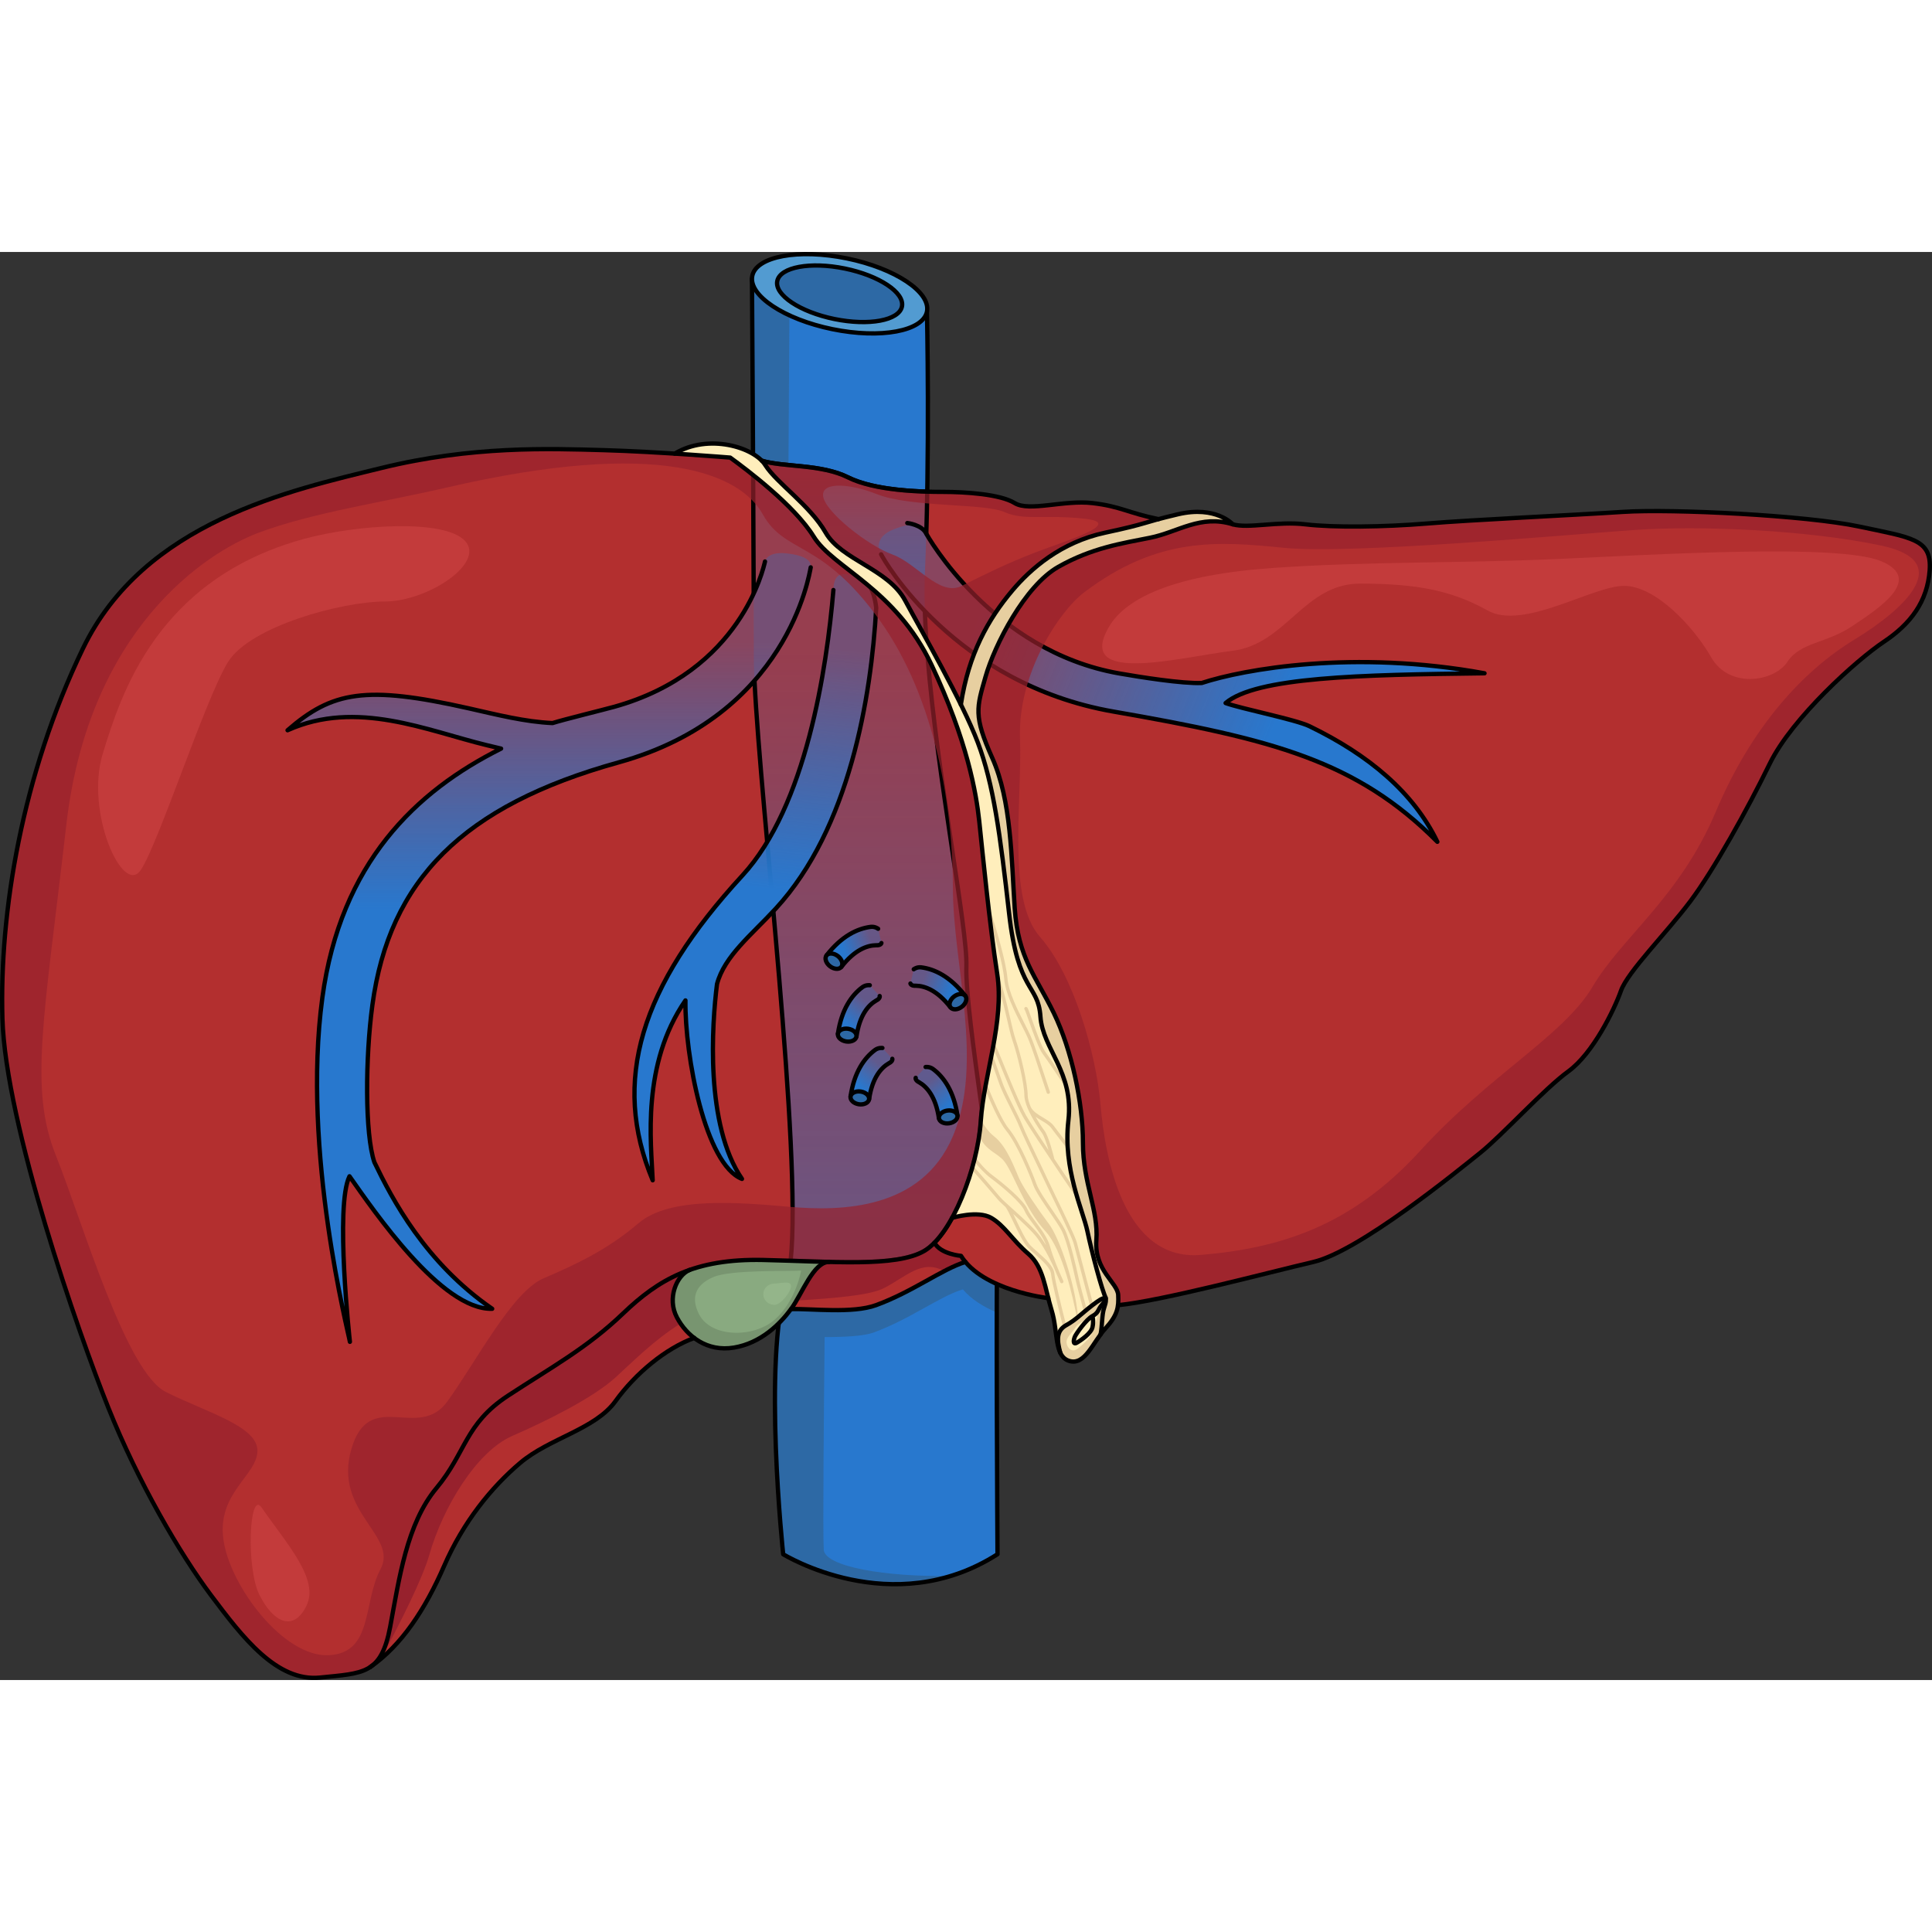 <?xml version="1.0" encoding="utf-8"?>
<!-- Created by: Science Figures, www.sciencefigures.org, Generator: Science Figures Editor -->
<svg version="1.1" id="Camada_1" xmlns="http://www.w3.org/2000/svg" xmlns:xlink="http://www.w3.org/1999/xlink" 
	 width="800px" height="800px" viewBox="0 0 448.845 331.768" enable-background="new 0 0 448.845 331.768"
	 xml:space="preserve">
<rect x="0" y="0" width="448.845" height="331.768" fill="#333333" stroke="none"/>
<g>
	<path fill="#2878CE" d="M174.699,6.252c0,0,0.427,63.007,0.427,87.5c0,24.493,13.25,127.684,7.629,145.753
		c-5.621,18.068-0.803,63.039-0.803,63.039s25.296,15.66,49.789,0c0,0-0.401-66.251,0-73.077c0.402-6.826-7.629-52.6-7.227-63.441
		c0.402-10.841-10.841-63.842-9.636-91.547c1.205-27.705,0.472-60.609,0.472-60.609L174.699,6.252z"/>
	<path fill="#2D69A5" d="M174.98,53.245l8.172,0.689l0.279-46.046l-8.732-1.636C174.699,6.252,174.856,29.502,174.98,53.245z"/>
	<path fill="#2D69A5" d="M231.357,231.989h-47.472c-0.18,2.627-0.46,4.813-0.856,6.485c-0.087,0.366-0.177,0.716-0.275,1.031
		c-0.157,0.505-0.303,1.038-0.444,1.584c-0.044,0.17-0.086,0.344-0.128,0.518c-0.098,0.401-0.192,0.812-0.282,1.232
		c-0.04,0.188-0.082,0.374-0.121,0.566c-0.115,0.569-0.225,1.15-0.327,1.749c-0.03,0.176-0.056,0.359-0.085,0.537
		c-0.072,0.445-0.142,0.897-0.207,1.357c-0.04,0.284-0.079,0.572-0.117,0.861c-0.049,0.377-0.096,0.759-0.141,1.145
		c-0.036,0.304-0.072,0.604-0.105,0.913c-0.064,0.599-0.125,1.207-0.18,1.824c-1.869,20.836,1.335,50.753,1.335,50.753
		s18.372,11.358,38.96,5.029c-15.071,0.288-29.307-2.127-29.54-6.101c-0.23-3.904,0.041-33.48,0.206-49.384
		c4.725,0.004,9.107-0.226,11.343-1.042c8.576-3.139,15.292-8.368,20.769-10.042c1.99,2.372,4.909,4.11,7.876,5.369
		c0.009-5.995,0.037-11.031,0.092-14.133C231.56,232.152,231.456,232.075,231.357,231.989z"/>
	<path fill="none" stroke="#000000" stroke-linecap="round" stroke-linejoin="round" stroke-miterlimit="10" d="M174.699,6.252
		c0,0,0.427,63.007,0.427,87.5c0,24.493,13.25,127.684,7.629,145.753c-5.621,18.068-0.803,63.039-0.803,63.039
		s25.296,15.66,49.789,0c0,0-0.401-66.251,0-73.077c0.402-6.826-7.629-52.6-7.227-63.441c0.402-10.841-10.841-63.842-9.636-91.547
		c1.205-27.705,0.472-60.609,0.472-60.609L174.699,6.252z"/>
	<path fill="#529BD1" d="M215.348,13.869c-0.93,4.539-10.768,6.357-21.974,4.061c-11.206-2.296-19.536-7.837-18.606-12.376
		c0.93-4.539,10.768-6.357,21.973-4.061C207.948,3.79,216.278,9.33,215.348,13.869z"/>
	<path fill="none" stroke="#000000" stroke-linecap="round" stroke-linejoin="round" stroke-miterlimit="10" d="M215.348,13.869
		c-0.93,4.539-10.768,6.357-21.974,4.061c-11.206-2.296-19.536-7.837-18.606-12.376c0.93-4.539,10.768-6.357,21.973-4.061
		C207.948,3.79,216.278,9.33,215.348,13.869z"/>
	<path fill="#2D69A5" stroke="#000000" stroke-linecap="round" stroke-linejoin="round" stroke-miterlimit="10" d="M209.541,12.679
		c-0.664,3.24-7.686,4.538-15.684,2.899c-7.998-1.639-13.944-5.594-13.28-8.833c0.664-3.24,7.686-4.538,15.684-2.899
		C204.259,5.485,210.205,9.44,209.541,12.679z"/>
	<g>
		<g>
			<path fill="#E7CFA0" d="M256.525,245.275c-0.571,1.652-0.414,4.055-0.842,6.207c-1.038,1.423-1.985,3.024-3.003,4.251
				l-0.012,0.01c-1.184,1.456-2.494,2.4-4.199,1.913c-1.04-0.301-1.695-0.978-2.14-1.913c0-0.01,0-0.01,0-0.021
				c-0.782-2.869-0.968-5.083,1.361-6.382c2.339-1.3,3.39-2.568,6.111-4.657c1.331-1.018,2.257-1.621,2.735-1.621
				C257.046,243.061,257.056,243.726,256.525,245.275z"/>
			<path fill="#B32F2F" d="M243.545,243.061h-0.011c0,0-13.502-1.568-19.251-8.421c-0.373-0.447-0.717-0.913-1.018-1.413
				c0,0-4.782-0.406-6.164-3.046v-0.01c1.444-1.475,2.838-3.462,4.096-5.769c0,0,5.965-1.819,9.085,0
				c3.118,1.808,4.937,5.186,8.574,8.306C241.807,235.243,242.534,239.028,243.545,243.061z"/>
			<path fill="#B32F2F" d="M223.264,233.227c0.301,0.5,0.645,0.966,1.018,1.413c-5.477,1.674-12.193,6.902-20.769,10.042
				c-5.497,2.006-15.072,0.76-19.749,0.916c2.589-3.524,5.209-10.945,8.794-10.957c0.012,0,0.031,0,0.053,0
				c9.616,0.229,17.692,0,22.077-2.537c0.822-0.466,1.623-1.121,2.412-1.922C218.482,232.821,223.264,233.227,223.264,233.227z"/>
			<path fill="#B32F2F" d="M157.258,247.52c0.966,1.81,2.317,3.493,4.012,4.772c-6.632,2.453-13.628,8.222-18.305,14.718
				c-4.679,6.496-15.333,8.576-22.089,14.292c-6.757,5.717-13.253,13.772-17.671,23.907c-4.335,9.948-9.676,18.149-16.798,23.263
				c2.018-1.559,3.326-4.208,4.231-9.054c2.078-11.089,3.816-23.906,10.747-32.222c6.924-8.316,6.58-14.907,16.631-21.487
				c10.042-6.58,18.357-11.091,26.673-19.053c4.719-4.531,9.439-8.045,15.562-10.176
				C157.165,237.718,154.918,243.102,157.258,247.52z"/>
			<path fill="#B32F2F" d="M269.135,62.07c-3.888,1.051-4.292,1.415-12.349,3.139c-10.396,2.225-17.399,8.473-21.568,13.398
				c-5.717,6.757-10.207,14.854-11.995,26.517c-1.924-3.909-4.138-8.076-6.247-11.964c-2.64-4.844-5.114-9.262-6.706-12.214
				c-3.897-7.276-14.812-9.385-18.45-15.738c-3.637-6.35-11.433-11.548-14.032-15.706c-0.218-0.343-0.488-0.675-0.799-1.009
				c4.968,1.528,13.793,0.748,20.029,3.868c6.238,3.118,16.892,3.377,22.089,3.377c5.198,0,13.253,0.52,16.631,2.6
				c3.378,2.078,11.445-0.78,18.065,0C260.425,59.118,262.024,60.615,269.135,62.07z"/>
			<linearGradient id="SVGID_1_" gradientUnits="userSpaceOnUse" x1="196.204" y1="51.356" x2="196.204" y2="102.771">
				<stop  offset="0.001" style="stop-color:#2878CE;stop-opacity:0.2"/>
				<stop  offset="1" style="stop-color:#2878CE;stop-opacity:0.6"/>
			</linearGradient>
			<path fill="url(#SVGID_1_)" d="M210.269,80.947c1.226,2.272,2.976,5.417,4.92,8.953c-0.368-5.621-0.511-10.867-0.313-15.421
				c0.267-6.147,0.439-12.549,0.544-18.792c-5.589-0.165-13.41-0.828-18.404-3.324c-6.236-3.12-15.06-2.341-20.029-3.868
				c0.311,0.334,0.581,0.666,0.799,1.009c2.599,4.157,10.395,9.355,14.032,15.705C195.458,71.561,206.372,73.67,210.269,80.947z"/>
			<path fill="none" stroke="#000000" stroke-linecap="round" stroke-linejoin="round" stroke-miterlimit="10" d="M215.201,65.43
				c0.094-3.252,0.166-6.519,0.22-9.743c-5.589-0.165-13.41-0.828-18.404-3.324c-6.236-3.12-15.06-2.341-20.029-3.868
				c0.311,0.334,0.581,0.666,0.799,1.009c2.599,4.157,10.395,9.355,14.032,15.705c3.639,6.352,14.553,8.461,18.45,15.738
				c1.226,2.272,2.976,5.417,4.92,8.953c-0.14-2.132-0.247-4.211-0.315-6.218"/>
			<g>
				<path fill="#B32F2F" d="M259.738,244.672c0.082-0.739,0.082-1.497,0.041-2.35c-0.134-2.857-5.592-5.717-5.071-12.734
					c0.519-7.015-3.12-13.253-3.12-22.608c0-9.355-2.599-21.568-6.757-30.144c-3.699-7.639-7.412-11.776-8.72-20.861
					c-0.167-1.102-0.292-2.288-0.375-3.566c-0.779-11.695-0.779-24.947-5.198-34.822c-4.416-9.875-3.637-11.694-1.559-18.971
					c2.08-7.276,9.095-21.049,16.891-25.466c7.796-4.418,14.812-5.458,21.31-6.757c6.496-1.299,11.694-5.458,19.23-3.118
					c3.637,1.038,10.393-0.78,16.891,0c6.496,0.78,18.19,0.634,28.325-0.198c10.135-0.842,34.041-1.953,45.477-2.703
					c11.433-0.738,42.618,0.812,54.83,3.41c12.215,2.609,16.892,2.868,16.373,10.145c-0.519,7.275-4.418,12.473-10.654,16.631
					c-6.238,4.158-21.31,17.671-26.507,28.325c-5.198,10.656-12.992,24.688-18.45,31.964c-5.456,7.278-14.553,16.372-16.112,20.79
					c-1.559,4.417-6.496,14.552-12.213,18.71c-5.717,4.158-15.333,14.812-20.53,18.971c-5.196,4.158-28.064,22.836-38.72,25.32
					c-10.654,2.484-35.07,9.013-45.341,10.042L259.738,244.672z"/>
			</g>
			<g>
				
					<linearGradient id="SVGID_00000147177705219928365950000006544996140688846225_" gradientUnits="userSpaceOnUse" x1="286.71" y1="-399.091" x2="358.361" y2="-370.118" gradientTransform="matrix(0.956 -0.014 0.014 0.925 -38.263 450.034)">
					<stop  offset="0" style="stop-color:#2878CE;stop-opacity:0.3"/>
					<stop  offset="0.999" style="stop-color:#2878CE"/>
				</linearGradient>
				<path fill="url(#SVGID_00000147177705219928365950000006544996140688846225_)" d="M204.697,70.236
					c0.633,1.362,17.078,30.114,54.02,36.545c36.918,6.425,56.402,11.377,75.21,30.249l0,0
					c-5.535-11.458-15.905-20.161-29.72-26.858c-3.199-1.551-15.735-4.027-19.475-5.376c7.09-6.034,31.138-6.577,60.155-6.916l0,0
					c-29.577-5.572-55.923-0.953-65.695,2.252c-4.597,0.189-14.371-1.382-19.088-2.203C230.39,92.755,215.318,65.7,215.19,65.43
					c-2.026-3.296-5.778-1.649-7.574-0.986C205.82,65.107,202.955,66.945,204.697,70.236z"/>
				<path fill="none" stroke="#000000" stroke-linecap="round" stroke-linejoin="round" stroke-miterlimit="10" d="M204.697,70.236
					c0.633,1.362,17.078,30.114,54.02,36.545c36.918,6.425,56.402,11.377,75.21,30.249l0,0
					c-5.535-11.458-15.905-20.161-29.72-26.858c-3.199-1.551-15.735-4.027-19.475-5.376c7.09-6.034,31.138-6.577,60.155-6.916l0,0
					c-30.434-5.56-55.923-0.953-65.695,2.252c-4.597,0.189-14.371-1.382-19.088-2.203C230.39,92.755,215.318,65.7,215.19,65.43
					c-1.048-2.103-4.404-2.456-4.404-2.456"/>
			</g>
			<path fill="#B32F2F" d="M231.663,167.658c1.736,11.082-3.118,23.555-3.816,34.302c-0.445,6.955-3.065,15.935-6.652,22.443
				c-1.258,2.307-2.651,4.294-4.096,5.769v0.01c-0.789,0.801-1.59,1.456-2.412,1.922c-4.385,2.537-12.462,2.766-22.077,2.537
				c-0.021,0-0.041,0-0.053,0c-4.813-0.113-9.989-0.342-15.29-0.457c-6.893-0.156-12.359,0.665-17.016,2.298
				c-6.123,2.13-10.842,5.645-15.562,10.176c-8.315,7.962-16.631,12.473-26.673,19.053c-10.051,6.58-9.707,13.171-16.631,21.487
				c-6.932,8.315-8.669,21.133-10.747,32.222c-0.906,4.846-2.214,7.495-4.231,9.054c-0.123,0.095-0.261,0.188-0.395,0.282
				c-2.587,1.724-6.278,1.882-11.653,2.441c-10.051,1.04-18.023-9.355-25.3-19.053c-7.276-9.707-16.973-26.34-23.907-43.657
				c-6.924-17.327-23.909-65.84-24.594-90.432c-0.696-24.604,4.502-56.484,18.711-85.933c14.199-29.448,48.159-36.724,69.29-41.922
				c21.143-5.197,39.158-4.511,51.631-4.158c5.26,0.146,11.321,0.478,16.569,0.812h0.01c7.204,0.458,12.87,0.915,12.87,0.915
				c3.814,2.776,14.905,11.091,19.407,18.367c4.335,6.996,17.96,11.756,26.393,27.848c0.331,0.635,0.665,1.278,0.976,1.954
				c8.315,17.671,10.395,29.79,11.091,36.382C228.201,138.897,229.927,156.568,231.663,167.658z"/>
			
				<linearGradient id="SVGID_00000108999027686543537710000012732245371775776184_" gradientUnits="userSpaceOnUse" x1="201.545" y1="92.557" x2="201.545" y2="268.178">
				<stop  offset="0.001" style="stop-color:#2878CE;stop-opacity:0.2"/>
				<stop  offset="1" style="stop-color:#2878CE;stop-opacity:0.6"/>
			</linearGradient>
			<path fill="url(#SVGID_00000108999027686543537710000012732245371775776184_)" d="M224.513,166.026
				c0.319-8.621-6.72-43.896-9.012-71.918c-0.021-0.041-0.042-0.085-0.063-0.126c-8.432-16.092-22.058-20.852-26.393-27.848
				c-3.085-4.985-9.261-10.457-14.072-14.302c0.083,15.795,0.153,32.01,0.153,41.919c0,22.741,11.42,113.311,8.554,140.615
				c3.05,0.1,6.032,0.207,8.878,0.274c0.012,0,0.031,0,0.052,0c9.616,0.229,17.692,0,22.077-2.537
				c0.822-0.467,1.623-1.122,2.412-1.923v-0.01c1.444-1.475,2.838-3.462,4.095-5.769c3.586-6.508,6.207-15.488,6.652-22.443
				c0.059-0.914,0.157-1.844,0.27-2.78C226.213,185.55,224.313,171.437,224.513,166.026z"/>
			<path fill="none" stroke="#000000" stroke-linecap="round" stroke-linejoin="round" stroke-miterlimit="10" d="M175.296,99.707
				c1.409,29.567,11.042,109.332,8.385,134.66c3.05,0.1,6.032,0.207,8.878,0.274c0.012,0,0.031,0,0.052,0
				c9.616,0.229,17.692,0,22.077-2.537c0.822-0.467,1.623-1.122,2.412-1.923v-0.01c1.444-1.475,2.838-3.462,4.095-5.769
				c3.586-6.508,6.207-15.488,6.652-22.443c0.059-0.914,0.157-1.844,0.27-2.78c-1.904-13.629-3.804-27.743-3.604-33.154
				c0.319-8.621-6.72-43.896-9.012-71.918c-0.021-0.041-0.042-0.085-0.063-0.126c-8.432-16.092-22.058-20.852-26.393-27.848
				c-3.085-4.985-9.261-10.457-14.072-14.302c0.05,9.442,0.095,19.033,0.123,27.339"/>
			<g>
				
					<linearGradient id="SVGID_00000129201189521910110810000003795268785237084845_" gradientUnits="userSpaceOnUse" x1="-419.695" y1="197.145" x2="-419.695" y2="254.365" gradientTransform="matrix(0.995 0.104 -0.104 0.995 618.386 -61.852)">
					<stop  offset="0" style="stop-color:#2878CE;stop-opacity:0.3"/>
					<stop  offset="0.999" style="stop-color:#2878CE"/>
				</linearGradient>
				<path fill="url(#SVGID_00000129201189521910110810000003795268785237084845_)" d="M203.565,82.689
					c-1.164,20.752-6.189,51.232-23.341,69.859c-5.621,6.103-11.87,10.975-13.648,17.535c-1.18,9.387-2.799,32.689,5.803,45.262l0,0
					c-8.532-3.291-13.303-28.652-13.133-41.465c-9.834,13.628-7.971,32.977-7.613,41.786l0,0
					c-9.605-23.034-2.955-44.971,20.855-70.826c14.798-16.071,19.591-48.024,21.13-66.306c0.083-4.832,3.058-3.831,5.615-3.046
					C201.79,76.273,203.564,79.42,203.565,82.689z"/>
				<path fill="none" stroke="#000000" stroke-linecap="round" stroke-linejoin="round" stroke-miterlimit="10" d="M193.617,78.534
					c-1.54,18.283-6.332,50.235-21.13,66.306c-23.81,25.855-30.46,47.791-20.855,70.826l0,0c-0.358-8.809-2.643-26.894,7.613-41.786
					c-0.17,12.812,4.601,38.173,13.133,41.465l0,0c-8.602-12.573-6.982-35.875-5.803-45.262c1.729-6.524,8.028-11.432,13.648-17.535
					c17.152-18.626,22.177-49.107,23.341-69.859c-0.175-1.483-0.65-4.836-2.775-6.612"/>
			</g>
			<path fill="#FFEEBC" d="M253.987,247.102c-0.91,0.55-3.52,1.689-4.098,2.717c-0.577,1.03-2.208,2.28-2.113,3.53
				c0.095,1.25,1.25,2.543,2.69,1.367c1.442-1.174,3.102-2.607,3.52-4.294C254.407,248.737,255.917,245.934,253.987,247.102z"/>
			<path opacity="0.7" fill="#97212D" d="M231.663,167.658c-1.736-11.09-3.462-28.761-4.158-35.34
				c-0.696-6.591-2.776-18.711-11.091-36.382c-0.311-0.676-0.645-1.32-0.976-1.954c-8.432-16.092-22.058-20.852-26.393-27.848
				c-4.502-7.276-15.593-15.591-19.407-18.367c0,0-5.666-0.457-12.87-0.915h-0.01c-5.248-0.333-11.309-0.666-16.569-0.812
				c-12.473-0.353-30.488-1.039-51.631,4.158c-21.131,5.198-55.091,12.473-69.29,41.922C5.061,121.569-0.137,153.449,0.559,178.053
				c0.686,24.593,17.671,73.105,24.594,90.432c6.933,17.317,16.631,33.95,23.907,43.657c7.278,9.697,15.249,20.093,25.3,19.053
				c5.375-0.56,9.066-0.717,11.653-2.441c0.134-0.093,0.272-0.187,0.395-0.282c2.018-1.559,3.326-4.208,4.231-9.054
				c2.078-11.089,3.816-23.906,10.747-32.222c6.924-8.316,6.58-14.907,16.631-21.487c10.042-6.58,18.357-11.091,26.673-19.053
				c4.719-4.531,9.439-8.045,15.562-10.176c4.657-1.633,10.123-2.453,17.016-2.298c5.301,0.115,10.477,0.344,15.29,0.457
				c0.012,0,0.031,0,0.053,0c9.616,0.229,17.692,0,22.077-2.537c0.822-0.466,1.623-1.121,2.412-1.922v-0.01
				c1.444-1.475,2.838-3.462,4.096-5.769c3.586-6.508,6.207-15.488,6.652-22.443C228.545,191.213,233.398,178.739,231.663,167.658z
				 M221.378,205.422c-7.276,17.152-25.964,17.452-37.916,16.412c-11.954-1.04-27.857-2.423-35.135,3.813
				c-7.275,6.238-14.786,9.683-22.061,12.801c-7.278,3.118-15.577,19.242-22.334,28.598c-6.757,9.355-18.176-3.386-22.334,11.167
				c-4.158,14.553,10.967,19.984,6.809,27.781C84.25,313.79,86.769,325.479,76.374,326c-10.396,0.519-22.903-15.901-24.463-26.815
				c-1.559-10.914,7.898-14.983,7.898-20.7c0-5.718-11.889-8.941-21.244-13.618c-9.355-4.677-19.364-39.426-25.602-55.017
				c-6.236-15.593-2.747-31.59,2.451-76.806s32.194-63.141,44.667-67.818c12.473-4.679,28.936-7.075,43.837-10.526
				c49.374-11.434,68.085-3.119,73.283,6.236c5.198,9.355,13.513,5.718,27.026,24.427c13.513,18.711,17.15,44.697,17.15,62.368
				C221.378,165.403,228.655,188.272,221.378,205.422z"/>
			<path fill="#97212D" d="M223.264,233.227c0,0-4.782-0.406-6.164-3.046c-0.789,0.801-1.59,1.456-2.412,1.922
				c-4.385,2.537-12.462,2.766-22.077,2.537c-0.021,0-0.041,0-0.053,0c-3.003,0.01-5.33,5.214-7.528,8.976
				c8.475-0.544,16.864-1.166,20.237-2.853c5.137-2.568,8.864-6.891,14.083-3.987c1.749-0.908,3.394-1.664,4.933-2.136
				C223.909,234.194,223.565,233.727,223.264,233.227z"/>
			<path fill="#97212D" d="M118.017,265.71c-10.051,6.58-9.707,13.171-16.631,21.487c-6.932,8.315-8.669,21.133-10.747,32.222
				c-0.906,4.846-2.214,7.495-4.231,9.054c0.713-0.513,1.405-1.065,2.086-1.639c4.544-8.442,9.653-18.565,11.268-24.223
				c3.118-10.914,10.914-23.907,19.23-27.545c8.316-3.637,18.711-8.834,23.909-13.513c3.643-3.279,9.077-8.85,15.226-12.609
				c-0.315-0.463-0.608-0.937-0.867-1.423c-2.34-4.418-0.093-9.802,2.993-11.039c-6.123,2.13-10.842,5.645-15.562,10.176
				C136.375,254.619,128.059,259.13,118.017,265.71z"/>
			<g>
				<path fill="#789570" d="M192.558,234.641c-3.584,0.012-6.205,7.433-8.794,10.957c-2.599,3.534-7.017,7.9-13.253,8.939
					c-3.67,0.612-6.799-0.395-9.231-2.245c0,0-0.01,0.01-0.01,0c-1.695-1.279-3.046-2.962-4.012-4.772
					c-2.34-4.418-0.093-9.802,2.993-11.039c4.657-1.633,10.123-2.453,17.016-2.298C182.568,234.299,187.745,234.528,192.558,234.641
					z"/>
				<path fill="#89AA80" d="M186.124,236.639c-2.644,0.247-16.404-0.29-20.501,1.555c-1.837,0.828-6.028,3.056-3.221,8.59
					c2.809,5.532,12.819,5.546,17.692,1.168C184.967,243.576,186.124,236.639,186.124,236.639z"/>
				<path fill="#94B58A" d="M177.328,242.136c0,1.368,1.164,2.478,2.603,2.478c1.436,0,3.839-3.009,3.839-4.378
					c0-1.368-2.402-0.577-3.839-0.577C178.492,239.659,177.328,240.767,177.328,242.136z"/>
			</g>
			<path opacity="0.7" fill="#97212D" d="M431.934,63.786c-12.213-2.599-43.397-4.148-54.83-3.41
				c-11.435,0.749-35.342,1.861-45.477,2.703c-10.135,0.832-21.829,0.978-28.325,0.198c-6.498-0.78-13.255,1.038-16.891,0
				c-7.536-2.34-12.734,1.818-19.23,3.118c-6.498,1.298-13.513,2.338-21.31,6.757c-7.796,4.417-14.811,18.19-16.891,25.466
				c-2.078,7.277-2.857,9.096,1.559,18.971c4.418,9.874,4.418,23.127,5.198,34.822c0.083,1.278,0.208,2.464,0.375,3.566
				c1.308,9.084,5.021,13.222,8.72,20.861c4.158,8.576,6.757,20.789,6.757,30.144c0,9.355,3.639,15.593,3.12,22.608
				c-0.521,7.017,4.937,9.876,5.071,12.734c0.041,0.854,0.041,1.612-0.041,2.35l0.041,0.01c10.271-1.028,34.687-7.557,45.341-10.042
				c10.656-2.484,33.524-21.162,38.72-25.32c5.198-4.16,14.814-14.814,20.53-18.971c5.717-4.158,10.654-14.292,12.213-18.71
				c1.559-4.417,10.656-13.512,16.112-20.79c5.458-7.276,13.253-21.308,18.45-31.964c5.198-10.654,20.27-24.167,26.507-28.325
				c6.236-4.158,10.135-9.355,10.654-16.631C448.826,66.654,444.149,66.395,431.934,63.786z M430.83,90.043
				c-11.954,7.276-23.908,20.269-32.224,40.019c-8.316,19.75-21.82,29.136-28.577,40.569c-6.757,11.435-23.925,20.46-40.037,38.13
				c-16.112,17.671-32.74,22.681-50.932,24.24c-18.19,1.559-22.341-22.901-23.381-34.855c-1.038-11.954-6.236-30.144-14.032-38.981
				c-7.796-8.834-4.158-31.183-4.677-46.254c-0.521-15.073,9.219-29.526,14.854-33.794c17.152-12.993,30.882-11.943,46.475-10.384
				c15.591,1.559,66.524-3.118,81.596-4.158c15.072-1.04,40.021,0,57.171,3.639C454.218,71.851,442.782,82.765,430.83,90.043z"/>
			<path opacity="0.7" fill="#97212D" d="M253.802,58.34c-6.62-0.78-14.687,2.078-18.065,0c-3.378-2.08-11.433-2.6-16.631-2.6
				c-5.198,0-15.851-0.259-22.089-3.377c-6.236-3.12-15.06-2.34-20.029-3.868c0.311,0.333,0.581,0.666,0.799,1.009
				c2.599,4.158,10.395,9.355,14.032,15.706c3.639,6.352,14.553,8.461,18.45,15.738c1.592,2.952,4.067,7.37,6.706,12.214
				c2.109,3.888,4.323,8.055,6.247,11.964c1.788-11.663,6.278-19.76,11.995-26.517c4.169-4.925,11.173-11.174,21.568-13.398
				c8.057-1.724,8.461-2.089,12.349-3.139C262.024,60.615,260.425,59.118,253.802,58.34z M240.608,69.773
				c-6.757,2.599-11.952,5.198-17.15,7.795c-5.198,2.599-10.395-5.197-16.112-7.277c-5.717-2.078-15.593-9.874-16.112-13.513
				c-0.519-3.637,6.663-2.844,12.473-0.519c7.796,3.118,24.948,2.08,29.625,4.158c4.677,2.079,9.355,0.519,18.711,1.559
				C261.398,63.017,247.364,67.174,240.608,69.773z"/>
			<path fill="#C33B3B" d="M257.588,87.169c4.059-7.033,15.763-12.198,38.113-13.758c22.348-1.56,42.617-1.039,66.005-2.079
				c23.388-1.04,65.486-3.639,75.36,0.519c9.874,4.159-0.519,10.914-6.757,15.073c-6.235,4.158-11.952,3.638-15.072,8.315
				c-3.118,4.678-13.513,6.237-17.671-1.039c-4.158-7.276-12.992-16.632-20.27-16.632c-7.275,0-23.387,10.394-31.703,5.718
				c-8.315-4.679-16.631-6.238-29.623-6.238c-12.994,0-17.122,14.036-29.595,15.595C273.902,94.203,249.793,100.682,257.588,87.169z
				"/>
			<path fill="#C33B3B" d="M70.657,66.654c12.293-3.352,32.743-4.678,37.42,0.52c4.679,5.198-8.835,14.032-18.711,14.032
				c-9.874,0-31.182,5.718-36.38,14.033c-5.198,8.316-16.112,42.097-20.27,48.335c-4.158,6.237-12.994-13.513-8.836-27.026
				C28.038,103.035,36.355,76.01,70.657,66.654z"/>
			<path fill="#C33B3B" d="M60.783,291.696c-2.902-4.218-3.639,14.034-0.521,20.27c3.118,6.238,7.796,8.837,10.914,2.599
				C74.294,308.329,66.5,300.012,60.783,291.696z"/>
			<path fill="#E7CFA0" d="M273.677,60.937c-1.987,0.469-3.409,0.832-4.531,1.133h-0.012c-3.888,1.051-4.292,1.415-12.349,3.139
				c-10.396,2.225-17.399,8.473-21.568,13.398c-5.717,6.757-10.207,14.854-11.995,26.517c0.01,0.011,0,0.011,0,0.011
				c1.59,3.212,2.962,6.246,3.938,8.814c3.639,9.616,5.198,21.31,7.278,39.76c0.093,0.863,0.196,1.683,0.311,2.463
				c2.195,15.811,6.467,14.19,6.965,21.444c0.519,7.61,7.796,12.889,6.496,24.169c-1.308,11.278,3.378,20.789,4.418,25.726
				c1.009,4.782,3.232,13.222,4.198,15.363l-0.29,0.187c0.509,0,0.519,0.665-0.012,2.214c-0.571,1.652-0.414,4.055-0.842,6.207
				c0.354-0.478,0.717-0.947,1.102-1.363c2.006-2.183,2.733-3.732,2.952-5.446c0.082-0.739,0.082-1.497,0.041-2.35
				c-0.134-2.857-5.592-5.717-5.071-12.734c0.519-7.015-3.12-13.253-3.12-22.608c0-9.355-2.599-21.568-6.757-30.144
				c-3.699-7.639-7.412-11.776-8.72-20.861c-0.167-1.102-0.292-2.288-0.375-3.566c-0.779-11.695-0.779-24.947-5.198-34.822
				c-4.416-9.875-3.637-11.694-1.559-18.971c2.08-7.276,9.095-21.049,16.891-25.466c7.796-4.418,14.812-5.458,21.31-6.757
				c6.496-1.299,11.694-5.458,19.23-3.118C286.411,63.277,282.512,58.859,273.677,60.937z"/>
			<path fill="#FFEEBC" d="M252.628,227.511c-1.04-4.937-5.726-14.448-4.418-25.726c1.3-11.28-5.977-16.559-6.496-24.169
				c-0.497-7.254-4.77-5.633-6.965-21.444c-0.115-0.78-0.218-1.6-0.311-2.463c-2.08-18.45-3.639-30.144-7.278-39.76
				c-0.976-2.568-2.348-5.602-3.938-8.814c0,0,0.01,0,0-0.011c-1.924-3.909-4.138-8.076-6.247-11.964
				c-2.64-4.844-5.114-9.262-6.706-12.214c-3.897-7.276-14.812-9.385-18.45-15.738c-3.637-6.35-11.433-11.548-14.032-15.706
				c-0.218-0.343-0.488-0.675-0.799-1.009h-0.012c-3.543-3.627-13.045-5.987-20.208-1.641c7.204,0.458,12.87,0.915,12.87,0.915
				c3.814,2.776,14.905,11.091,19.407,18.367c4.335,6.996,17.96,11.756,26.393,27.848c0.331,0.635,0.665,1.278,0.976,1.954
				c8.315,17.671,10.395,29.79,11.091,36.382c0.696,6.579,2.422,24.25,4.158,35.34c1.736,11.082-3.118,23.555-3.816,34.302
				c-0.445,6.955-3.065,15.935-6.652,22.443c0,0,5.965-1.819,9.085,0c3.118,1.808,4.937,5.186,8.574,8.306
				c2.953,2.535,3.68,6.319,4.69,10.353c0.228,0.925,0.478,1.87,0.768,2.816c1.112,3.577,0.904,7.505,2.018,9.843
				c-0.782-2.869-0.968-5.083,1.361-6.382c2.339-1.3,3.39-2.568,6.111-4.657c1.331-1.018,2.257-1.621,2.735-1.621l0.29-0.187
				C255.861,240.732,253.637,232.292,252.628,227.511z"/>
			<path fill="#E7CFA0" d="M244.894,203.116c-0.602-0.846-1.619-1.456-2.605-2.045c-1.128-0.673-2.29-1.37-2.809-2.401
				c-0.433-1.028-0.725-2.01-0.727-2.778c-0.006-2.634-1.573-9.435-2.801-12.949c-0.385-1.1-0.803-2.916-1.285-5.018
				c-0.805-3.503-1.769-7.681-3.017-10.346c0.004,0.026,0.008,0.053,0.012,0.078c0.15,0.951,0.235,1.915,0.292,2.883
				c0.75,2.329,1.39,5.112,1.954,7.559c0.488,2.126,0.91,3.961,1.31,5.102c1.209,3.458,2.749,10.129,2.756,12.693
				c0.002,0.877,0.319,1.953,0.78,3.054c0.004,0.012,0.004,0.023,0.008,0.033c0.008,0.014,0.016,0.025,0.023,0.039
				c0.968,2.282,2.54,4.659,3.244,5.596c0.542,0.721,1.145,2.57,1.576,4.086c-2.136-3.211-4.424-6.696-5.256-8.152
				c-1.285-2.249-3.958-8.79-5.553-12.699l-0.315-0.768c-0.484-1.186-1.028-2.449-1.565-3.551c-0.08,0.451-0.155,0.902-0.241,1.351
				c0.346,0.75,0.711,1.586,1.085,2.496l0.313,0.768c1.606,3.926,4.29,10.498,5.6,12.79c1.19,2.084,5.297,8.224,7.75,11.892
				l1.098,1.644c0.422,0.632,1.007,1.491,1.678,2.476c0.692,1.017,1.475,2.169,2.268,3.347c-0.235-0.774-0.469-1.586-0.698-2.424
				c-0.321-0.47-0.632-0.931-0.925-1.363c-0.671-0.983-1.254-1.841-1.674-2.47l-1.098-1.645c-0.348-0.519-0.731-1.092-1.131-1.693
				c-0.144-0.601-1.26-5.186-2.288-6.554c-0.544-0.725-1.333-1.917-2.062-3.227c0.418,0.29,0.861,0.558,1.299,0.82
				c0.958,0.572,1.864,1.112,2.369,1.827c0.461,0.649,1.372,1.81,2.426,3.155c0.453,0.577,0.935,1.192,1.407,1.8
				c-0.033-0.449-0.054-0.902-0.072-1.361c-0.243-0.309-0.484-0.618-0.721-0.919C246.293,204.961,245.343,203.752,244.894,203.116z
				 M233.291,168.899c0.262,3.294,2.475,7.646,4.09,10.824c0.564,1.11,1.05,2.066,1.374,2.813c0.902,2.09,2.603,7.283,3.616,10.387
				c0.412,1.252,0.709,2.169,0.806,2.418c0.058,0.156,0.208,0.249,0.364,0.249c0.046,0,0.093-0.008,0.14-0.025
				c0.2-0.078,0.301-0.303,0.224-0.503c-0.093-0.245-0.389-1.149-0.791-2.381c-1.021-3.116-2.725-8.333-3.645-10.454
				c-0.331-0.768-0.824-1.737-1.394-2.857c-1.584-3.12-3.755-7.391-4.006-10.531c-0.327-4.062-2.818-12.16-3.757-15.208
				l-0.193-0.626c-0.15-0.496-0.381-1.31-0.655-2.303c0.171,1.512,0.35,3.038,0.531,4.556
				C231.099,158.886,233.013,165.434,233.291,168.899z M239.01,178.579c0.956,2.699,2.265,6.396,3.19,7.669
				c1.085,1.491,3.8,5.475,5.655,8.273c-0.187-0.842-0.42-1.646-0.68-2.426c-1.648-2.447-3.475-5.112-4.344-6.306
				c-0.859-1.182-2.198-4.966-3.085-7.471c-0.746-2.114-0.939-2.626-1.104-2.794c-0.152-0.154-0.41-0.171-0.564-0.019
				c-0.153,0.15-0.167,0.382-0.017,0.536C238.176,176.22,238.6,177.42,239.01,178.579z M241.109,232.376
				c-0.634-0.558-1.232-1.083-1.716-1.584c-1.014-1.05-2.315-3.773-3.357-5.96c-0.239-0.499-0.451-0.943-0.643-1.339
				c2.142,1.938,4.578,4.185,5.678,5.719c1.985,2.762,3.59,6.29,3.802,6.825c0.004,0.006,0.01,0.01,0.014,0.016
				c0.474,1.162,0.964,2.286,1.431,3.314c0.066,0.144,0.208,0.227,0.356,0.227c0.054,0,0.109-0.01,0.161-0.035
				c0.196-0.088,0.282-0.319,0.194-0.515c-1.085-2.385-2.301-5.211-3.112-8.086c-0.54-1.915-1.979-3.85-3.246-5.557
				c-0.83-1.118-1.613-2.171-1.946-2.976c-0.894-2.156-5.736-6.14-8.17-7.946c-1.477-1.094-3.091-2.947-4.022-4.263
				c-0.078,0.323-0.169,0.647-0.251,0.97c1.071,1.419,2.603,3.026,3.806,3.919c2.762,2.047,7.147,5.765,7.915,7.62
				c0.369,0.892,1.143,1.934,2.041,3.141c1.143,1.54,2.418,3.268,2.993,4.932c-0.414-0.686-0.859-1.382-1.333-2.039
				c-1.26-1.755-4.121-4.339-6.422-6.415c-1.359-1.225-2.531-2.284-2.941-2.787c-0.808-0.991-4.329-5.023-6.341-7.326
				c-0.083,0.303-0.156,0.604-0.245,0.906c2.047,2.342,5.234,5.999,5.979,6.912c0.315,0.385,0.966,1.003,1.819,1.781v0.002
				c0.329,0.298,1.065,1.843,1.779,3.338c1.124,2.356,2.397,5.027,3.499,6.168c0.507,0.523,1.118,1.059,1.761,1.627
				c1.627,1.432,3.47,3.054,3.596,4.545c0.132,1.563,1.769,8.195,2.812,12.314c0.202-0.169,0.424-0.331,0.684-0.478
				c-1.04-4.113-2.597-10.442-2.719-11.902C244.812,235.638,242.929,233.98,241.109,232.376z M236.796,215.296
				c-1.038-2.251-2.772-7.449-5.89-9.874c-1.25-0.972-2.261-2.426-3.027-3.82c-0.01,0.119-0.025,0.239-0.033,0.358
				c-0.07,1.081-0.208,2.22-0.377,3.38c1.611,3.582,4.286,3.926,5.837,5.919c2.282,2.935,4.566,10.765,9.624,16.31
				c3.907,4.286,6.352,15.29,7.262,20.068c0.087-0.07,0.177-0.14,0.264-0.212c-0.731-8.012-4.383-18.431-6.729-21.561
				C241.129,222.401,237.836,217.549,236.796,215.296z M250.165,230.094c-0.377-1.386-3.232-7.272-5.12-11.167
				c-0.745-1.534-1.331-2.745-1.479-3.09c-0.187-0.432-0.869-1.857-1.734-3.662c-1.59-3.32-3.767-7.866-4.327-9.316
				c-0.385-1.003-1.166-2.564-1.994-4.214c-1.03-2.055-2.197-4.381-2.676-5.818c-0.239-0.721-0.626-1.79-1.063-2.997
				c-0.418-1.153-0.892-2.461-1.328-3.72c-0.097,0.507-0.194,1.013-0.294,1.52c0.297,0.836,0.601,1.676,0.888,2.467
				c0.433,1.199,0.818,2.26,1.057,2.976c0.496,1.491,1.625,3.744,2.717,5.923c0.82,1.633,1.594,3.176,1.965,4.144
				c0.57,1.479,2.754,6.041,4.35,9.373c0.861,1.798,1.541,3.217,1.72,3.633c0.155,0.361,0.717,1.522,1.495,3.124
				c1.763,3.635,4.712,9.717,5.071,11.031c0.36,1.326,2.595,9.806,3.903,14.767c0.161-0.128,0.309-0.249,0.484-0.383
				c0.068-0.05,0.12-0.087,0.185-0.136C252.671,239.549,250.519,231.393,250.165,230.094z M247.366,227.075
				c-0.531-1.061-1.66-2.712-2.854-4.457c-1.516-2.216-3.234-4.727-3.711-6.067c-0.838-2.344-3.823-9.752-6.479-12.938
				c-1.501-1.802-3.686-6.821-5.221-10.625c-0.091,0.48-0.177,0.958-0.261,1.435c1.506,3.654,3.456,7.977,4.883,9.69
				c2.583,3.098,5.518,10.389,6.342,12.701c0.513,1.434,2.185,3.88,3.802,6.243c1.178,1.724,2.292,3.353,2.801,4.368
				c1.244,2.49,2.677,8.912,3.085,10.821c0.336,1.567,1.368,5.423,2.076,8.028c0.208-0.175,0.43-0.358,0.659-0.546
				c-0.702-2.587-1.66-6.183-1.973-7.645C250.103,236.151,248.653,229.649,247.366,227.075z"/>
			<g>
				<path fill="none" stroke="#000000" stroke-linecap="round" stroke-linejoin="round" stroke-miterlimit="10" d="M169.646,47.771
					c0,0-16.979-1.386-29.452-1.732c-12.473-0.348-30.49-1.04-51.627,4.158C67.433,55.395,33.477,62.67,19.27,92.121
					C5.064,121.573-0.133,153.45,0.561,178.049c0.692,24.601,17.669,73.109,24.599,90.434c6.932,17.323,16.633,33.956,23.908,43.657
					c7.276,9.699,15.247,20.095,25.294,19.055c10.048-1.038,14.205-0.692,16.283-11.779c2.08-11.087,3.814-23.909,10.743-32.224
					c6.928-8.316,6.584-14.899,16.631-21.483c10.047-6.582,18.363-11.085,26.678-19.055c8.316-7.969,16.633-12.821,32.57-12.475
					c15.939,0.348,30.838,1.734,37.422-2.078c6.582-3.812,12.471-19.403,13.165-30.144c0.694-10.741,5.544-23.214,3.812-34.302
					c-1.732-11.088-3.464-28.758-4.158-35.342c-0.694-6.584-2.772-18.711-11.087-36.382c-8.315-17.671-22.868-22.522-27.372-29.798
					C184.545,58.859,173.458,50.543,169.646,47.771z"/>
				<path fill="none" stroke="#000000" stroke-linecap="round" stroke-linejoin="round" stroke-miterlimit="10" d="M86.011,328.755
					c7.32-5.095,12.776-13.41,17.195-23.545c4.418-10.135,10.914-18.19,17.671-23.907c6.756-5.716,17.41-7.796,22.089-14.292
					c4.677-6.496,11.68-12.279,18.314-14.715"/>
				<path fill="none" stroke="#000000" stroke-linecap="round" stroke-linejoin="round" stroke-miterlimit="10" d="M160.25,236.481
					c-3.079,1.24-5.332,6.62-2.992,11.039c2.338,4.418,7.015,8.055,13.253,7.017c6.236-1.04,10.654-5.404,13.253-8.939
					c2.599-3.534,5.227-11.018,8.846-10.955"/>
				<path fill="none" stroke="#000000" stroke-linecap="round" stroke-linejoin="round" stroke-miterlimit="10" d="M183.764,245.598
					c4.677-0.156,14.26,1.088,19.749-0.919c8.576-3.135,15.296-8.364,20.771-10.038"/>
				<path fill="none" stroke="#000000" stroke-linecap="round" stroke-linejoin="round" stroke-miterlimit="10" d="M221.197,224.399
					c0,0,5.964-1.812,9.083,0c3.118,1.812,4.937,5.19,8.574,8.31c3.639,3.118,3.899,8.139,5.458,13.165
					c1.559,5.025,0.519,10.741,4.158,11.781c3.639,1.04,5.456-4.418,8.316-7.536c2.859-3.118,3.133-4.937,2.995-7.797
					c-0.136-2.857-5.594-5.717-5.073-12.734c0.519-7.015-3.12-13.253-3.12-22.608c0-9.355-2.599-21.568-6.757-30.144
					c-4.158-8.575-8.316-12.733-9.095-24.426c-0.779-11.695-0.779-24.947-5.198-34.822c-4.416-9.875-3.637-11.694-1.559-18.971
					c2.08-7.276,9.095-21.049,16.891-25.466c7.796-4.418,14.812-5.458,21.31-6.757c6.496-1.299,11.694-5.458,19.23-3.118
					c0,0-3.899-4.418-12.734-2.34c-8.835,2.08-6.496,2.045-16.891,4.271c-10.396,2.227-17.399,8.473-21.568,13.4
					c-5.717,6.757-10.205,14.856-11.989,26.529"/>
				<path fill="none" stroke="#000000" stroke-linecap="round" stroke-linejoin="round" stroke-miterlimit="10" d="M246.33,255.746
					c-0.783-2.884-0.978-5.108,1.361-6.407c2.339-1.3,3.39-2.566,6.113-4.661c2.721-2.095,3.761-2.426,2.721,0.597
					c-0.568,1.652-0.41,4.055-0.836,6.207"/>
				<path fill="none" stroke="#000000" stroke-linecap="round" stroke-linejoin="round" stroke-miterlimit="10" d="M156.759,46.85
					c7.816-4.733,18.429-1.504,21.028,2.653c2.599,4.158,10.395,9.355,14.032,15.704c3.639,6.349,14.553,8.463,18.45,15.74
					c3.899,7.277,13.255,23.389,16.892,33.002c3.639,9.616,5.198,21.31,7.278,39.76c2.078,18.45,6.755,16.302,7.275,23.907
					c0.521,7.606,7.802,12.887,6.496,24.169c-1.304,11.28,3.378,20.789,4.418,25.726c1.04,4.937,3.378,13.772,4.294,15.544
					c0,0-0.126,0.622-0.991,1.627c-0.865,1.005-0.682,1.757-2.127,2.527c-1.446,0.77-3.785,4.099-4.072,4.749
					c-0.288,0.649-0.577,2.018,0.433,1.442c1.009-0.577,3.314-2.185,3.639-3.58c0.325-1.394,0-2.611,0-2.611"/>
				<path fill="none" stroke="#000000" stroke-linecap="round" stroke-linejoin="round" stroke-miterlimit="10" d="M176.976,48.493
					c4.968,1.53,13.805,0.75,20.04,3.87c6.238,3.118,16.892,3.377,22.089,3.377c5.198,0,13.253,0.52,16.631,2.6
					c3.378,2.078,11.447-0.78,18.067,0c6.621,0.778,8.228,2.278,15.34,3.728"/>
				<path fill="none" stroke="#000000" stroke-linecap="round" stroke-linejoin="round" stroke-miterlimit="10" d="M286.411,63.277
					c3.637,1.038,10.393-0.78,16.891,0c6.496,0.78,18.19,0.638,28.325-0.201c10.135-0.839,34.041-1.951,45.477-2.695
					c11.433-0.743,42.618,0.805,54.83,3.41c12.215,2.605,16.892,2.864,16.373,10.141c-0.519,7.275-4.418,12.473-10.654,16.631
					c-6.238,4.158-21.31,17.671-26.507,28.325c-5.198,10.656-12.992,24.688-18.45,31.964c-5.456,7.278-14.553,16.372-16.112,20.79
					c-1.559,4.417-6.496,14.552-12.213,18.71c-5.717,4.158-15.333,14.812-20.53,18.971c-5.196,4.158-28.064,22.836-38.72,25.32
					c-10.654,2.484-35.066,9.015-45.339,10.038"/>
				<path fill="none" stroke="#000000" stroke-linecap="round" stroke-linejoin="round" stroke-miterlimit="10" d="M243.541,243.055
					c0,0-15.34-1.773-20.277-9.828c0,0-4.792-0.4-6.164-3.059"/>
			</g>
		</g>
	</g>
	
		<linearGradient id="SVGID_00000168829914937380236100000012378136354580658086_" gradientUnits="userSpaceOnUse" x1="127.589" y1="90.515" x2="127.589" y2="152.991">
		<stop  offset="0" style="stop-color:#2878CE;stop-opacity:0.3"/>
		<stop  offset="0.999" style="stop-color:#2878CE"/>
	</linearGradient>
	<path fill="url(#SVGID_00000168829914937380236100000012378136354580658086_)" d="M188.347,73.266
		c-0.349,1.731-5.412,34.44-44.594,45.304c-36.289,10.064-53.313,27.413-57.24,56.384c-1.648,12.154-1.783,29.854,0.47,36.536
		c4.09,8.494,11.788,23.275,27.361,34.026l0,0c-11.743,0.385-27.57-22.857-33.149-30.782c-3.402,6.872,0.076,38.313,0.094,38.463
		l0,0c-0.194-1.657-11.269-44.052-6.4-79.954c4.247-31.32,21.728-47.979,41.527-57.865c-1.076-0.254-2.149-0.511-3.217-0.768
		c-13.97-3.368-30.346-10.737-46.395-3.496l0,0c10.386-9.019,18.113-10.494,42.077-5.096c6.687,1.507,13.072,3.145,19.492,3.427
		c2.522-0.805,11.786-3.077,14.254-3.762c29.562-8.197,34.779-32.426,35.1-33.769c0,0,0.358-2.383,4.979-1.892
		C187.325,70.516,188.584,71.887,188.347,73.266z"/>
	<path fill="none" stroke="#000000" stroke-linecap="round" stroke-linejoin="round" stroke-miterlimit="10" d="M188.347,73.266
		c-0.349,1.731-5.412,34.44-44.594,45.304c-36.289,10.064-53.313,27.413-57.24,56.384c-1.648,12.154-1.767,30.046,0.47,36.536
		c4.09,8.494,11.788,23.275,27.361,34.026l0,0c-11.743,0.385-27.57-22.857-33.149-30.782c-3.402,6.872,0.076,38.313,0.094,38.463
		l0,0c-0.194-1.657-11.269-44.052-6.4-79.954c4.247-31.32,21.728-47.979,41.527-57.865c-1.076-0.254-2.149-0.511-3.217-0.768
		c-13.97-3.368-30.346-10.737-46.395-3.496l0,0c10.386-9.019,18.113-10.494,42.077-5.096c6.687,1.507,13.072,3.145,19.492,3.427
		c2.522-0.805,11.786-3.077,14.254-3.762c29.562-8.197,34.779-32.426,35.1-33.769"/>
	<g>
		
			<linearGradient id="SVGID_00000116938689757755551650000003134395966389189823_" gradientUnits="userSpaceOnUse" x1="201.463" y1="174.232" x2="196.966" y2="179.44">
			<stop  offset="0" style="stop-color:#2878CE;stop-opacity:0.3"/>
			<stop  offset="0.999" style="stop-color:#2878CE"/>
		</linearGradient>
		
			<path fill="url(#SVGID_00000116938689757755551650000003134395966389189823_)" stroke="#000000" stroke-linecap="round" stroke-linejoin="round" stroke-miterlimit="10" d="
			M202.07,170.349c0,0-0.877-0.139-1.693,0.442c-2.539,1.871-4.878,5.212-5.711,10.834l4.307,0.638
			c0.744-5.025,2.792-7.313,4.571-8.35c1.018-0.496,0.823-1.052,0.823-1.052"/>
		<path fill="#2D69A5" stroke="#000000" stroke-linecap="round" stroke-linejoin="round" stroke-miterlimit="10" d="
			M198.972,182.263c0.121-0.816-0.745-1.621-1.934-1.797c-1.189-0.176-2.251,0.343-2.372,1.159
			c-0.121,0.816,0.745,1.621,1.934,1.797C197.789,183.598,198.851,183.079,198.972,182.263z"/>
	</g>
	<g>
		
			<linearGradient id="SVGID_00000152235514553619095220000001522424751748997017_" gradientUnits="userSpaceOnUse" x1="-2531.568" y1="1253.891" x2="-2536.066" y2="1259.098" gradientTransform="matrix(0.871 0.491 -0.491 0.871 3022.739 309.668)">
			<stop  offset="0" style="stop-color:#2878CE;stop-opacity:0.3"/>
			<stop  offset="0.999" style="stop-color:#2878CE"/>
		</linearGradient>
		
			<path fill="url(#SVGID_00000152235514553619095220000001522424751748997017_)" stroke="#000000" stroke-linecap="round" stroke-linejoin="round" stroke-miterlimit="10" d="
			M204.005,157.235c0,0-0.696-0.551-1.693-0.445c-3.13,0.385-6.808,2.149-10.292,6.638l3.439,2.669
			c3.114-4.013,6.02-5.003,8.08-5.033c1.131,0.067,1.233-0.513,1.233-0.513"/>
		<path fill="#2D69A5" stroke="#000000" stroke-linecap="round" stroke-linejoin="round" stroke-miterlimit="10" d="M195.46,166.097
			c0.506-0.652,0.146-1.778-0.804-2.515c-0.95-0.737-2.13-0.806-2.636-0.154c-0.506,0.652-0.146,1.778,0.804,2.515
			C193.775,166.68,194.955,166.749,195.46,166.097z"/>
	</g>
	<g>
		
			<linearGradient id="SVGID_00000108993393796272338950000000358476290325206684_" gradientUnits="userSpaceOnUse" x1="204.397" y1="188.816" x2="199.9" y2="194.024">
			<stop  offset="0" style="stop-color:#2878CE;stop-opacity:0.3"/>
			<stop  offset="0.999" style="stop-color:#2878CE"/>
		</linearGradient>
		
			<path fill="url(#SVGID_00000108993393796272338950000000358476290325206684_)" stroke="#000000" stroke-linecap="round" stroke-linejoin="round" stroke-miterlimit="10" d="
			M205.004,184.934c0,0-0.876-0.139-1.693,0.442c-2.539,1.871-4.878,5.212-5.711,10.834l4.307,0.638
			c0.744-5.025,2.792-7.313,4.571-8.35c1.018-0.496,0.823-1.052,0.823-1.052"/>
		<path fill="#2D69A5" stroke="#000000" stroke-linecap="round" stroke-linejoin="round" stroke-miterlimit="10" d="
			M201.906,196.847c0.121-0.816-0.745-1.621-1.934-1.797c-1.189-0.176-2.251,0.343-2.372,1.159
			c-0.121,0.816,0.745,1.621,1.934,1.797C200.723,198.183,201.785,197.664,201.906,196.847z"/>
	</g>
	<g>
		
			<linearGradient id="SVGID_00000098194072227770157950000002393007785563319952_" gradientUnits="userSpaceOnUse" x1="-1265.969" y1="552.148" x2="-1270.467" y2="557.356" gradientTransform="matrix(-0.871 0.491 0.491 0.871 -1159.331 309.668)">
			<stop  offset="0" style="stop-color:#2878CE;stop-opacity:0.3"/>
			<stop  offset="0.999" style="stop-color:#2878CE"/>
		</linearGradient>
		
			<path fill="url(#SVGID_00000098194072227770157950000002393007785563319952_)" stroke="#000000" stroke-linecap="round" stroke-linejoin="round" stroke-miterlimit="10" d="
			M212.284,166.64c0,0,0.696-0.551,1.692-0.445c3.13,0.385,6.808,2.149,10.292,6.638l-3.44,2.669
			c-3.114-4.013-6.02-5.003-8.08-5.033c-1.131,0.067-1.233-0.513-1.233-0.513"/>
		<path fill="#2D69A5" stroke="#000000" stroke-linecap="round" stroke-linejoin="round" stroke-miterlimit="10" d="
			M220.829,175.501c-0.506-0.652-0.146-1.778,0.804-2.515c0.95-0.737,2.13-0.806,2.636-0.154c0.506,0.652,0.146,1.778-0.804,2.515
			C222.515,176.084,221.335,176.153,220.829,175.501z"/>
	</g>
	<g>
		
			<linearGradient id="SVGID_00000150783910274547224320000011232549063789922467_" gradientUnits="userSpaceOnUse" x1="1647.764" y1="193.235" x2="1643.267" y2="198.442" gradientTransform="matrix(-1 0 0 1 1863.408 0)">
			<stop  offset="0" style="stop-color:#2878CE;stop-opacity:0.3"/>
			<stop  offset="0.999" style="stop-color:#2878CE"/>
		</linearGradient>
		
			<path fill="url(#SVGID_00000150783910274547224320000011232549063789922467_)" stroke="#000000" stroke-linecap="round" stroke-linejoin="round" stroke-miterlimit="10" d="
			M215.037,189.352c0,0,0.876-0.139,1.693,0.442c2.539,1.871,4.878,5.212,5.711,10.834l-4.307,0.638
			c-0.744-5.025-2.792-7.313-4.571-8.35c-1.018-0.496-0.823-1.052-0.823-1.052"/>
		<path fill="#2D69A5" stroke="#000000" stroke-linecap="round" stroke-linejoin="round" stroke-miterlimit="10" d="
			M218.134,201.266c-0.121-0.816,0.745-1.621,1.934-1.797c1.189-0.176,2.251,0.343,2.372,1.159c0.121,0.816-0.745,1.621-1.934,1.797
			C219.317,202.601,218.255,202.082,218.134,201.266z"/>
	</g>
</g>
</svg>